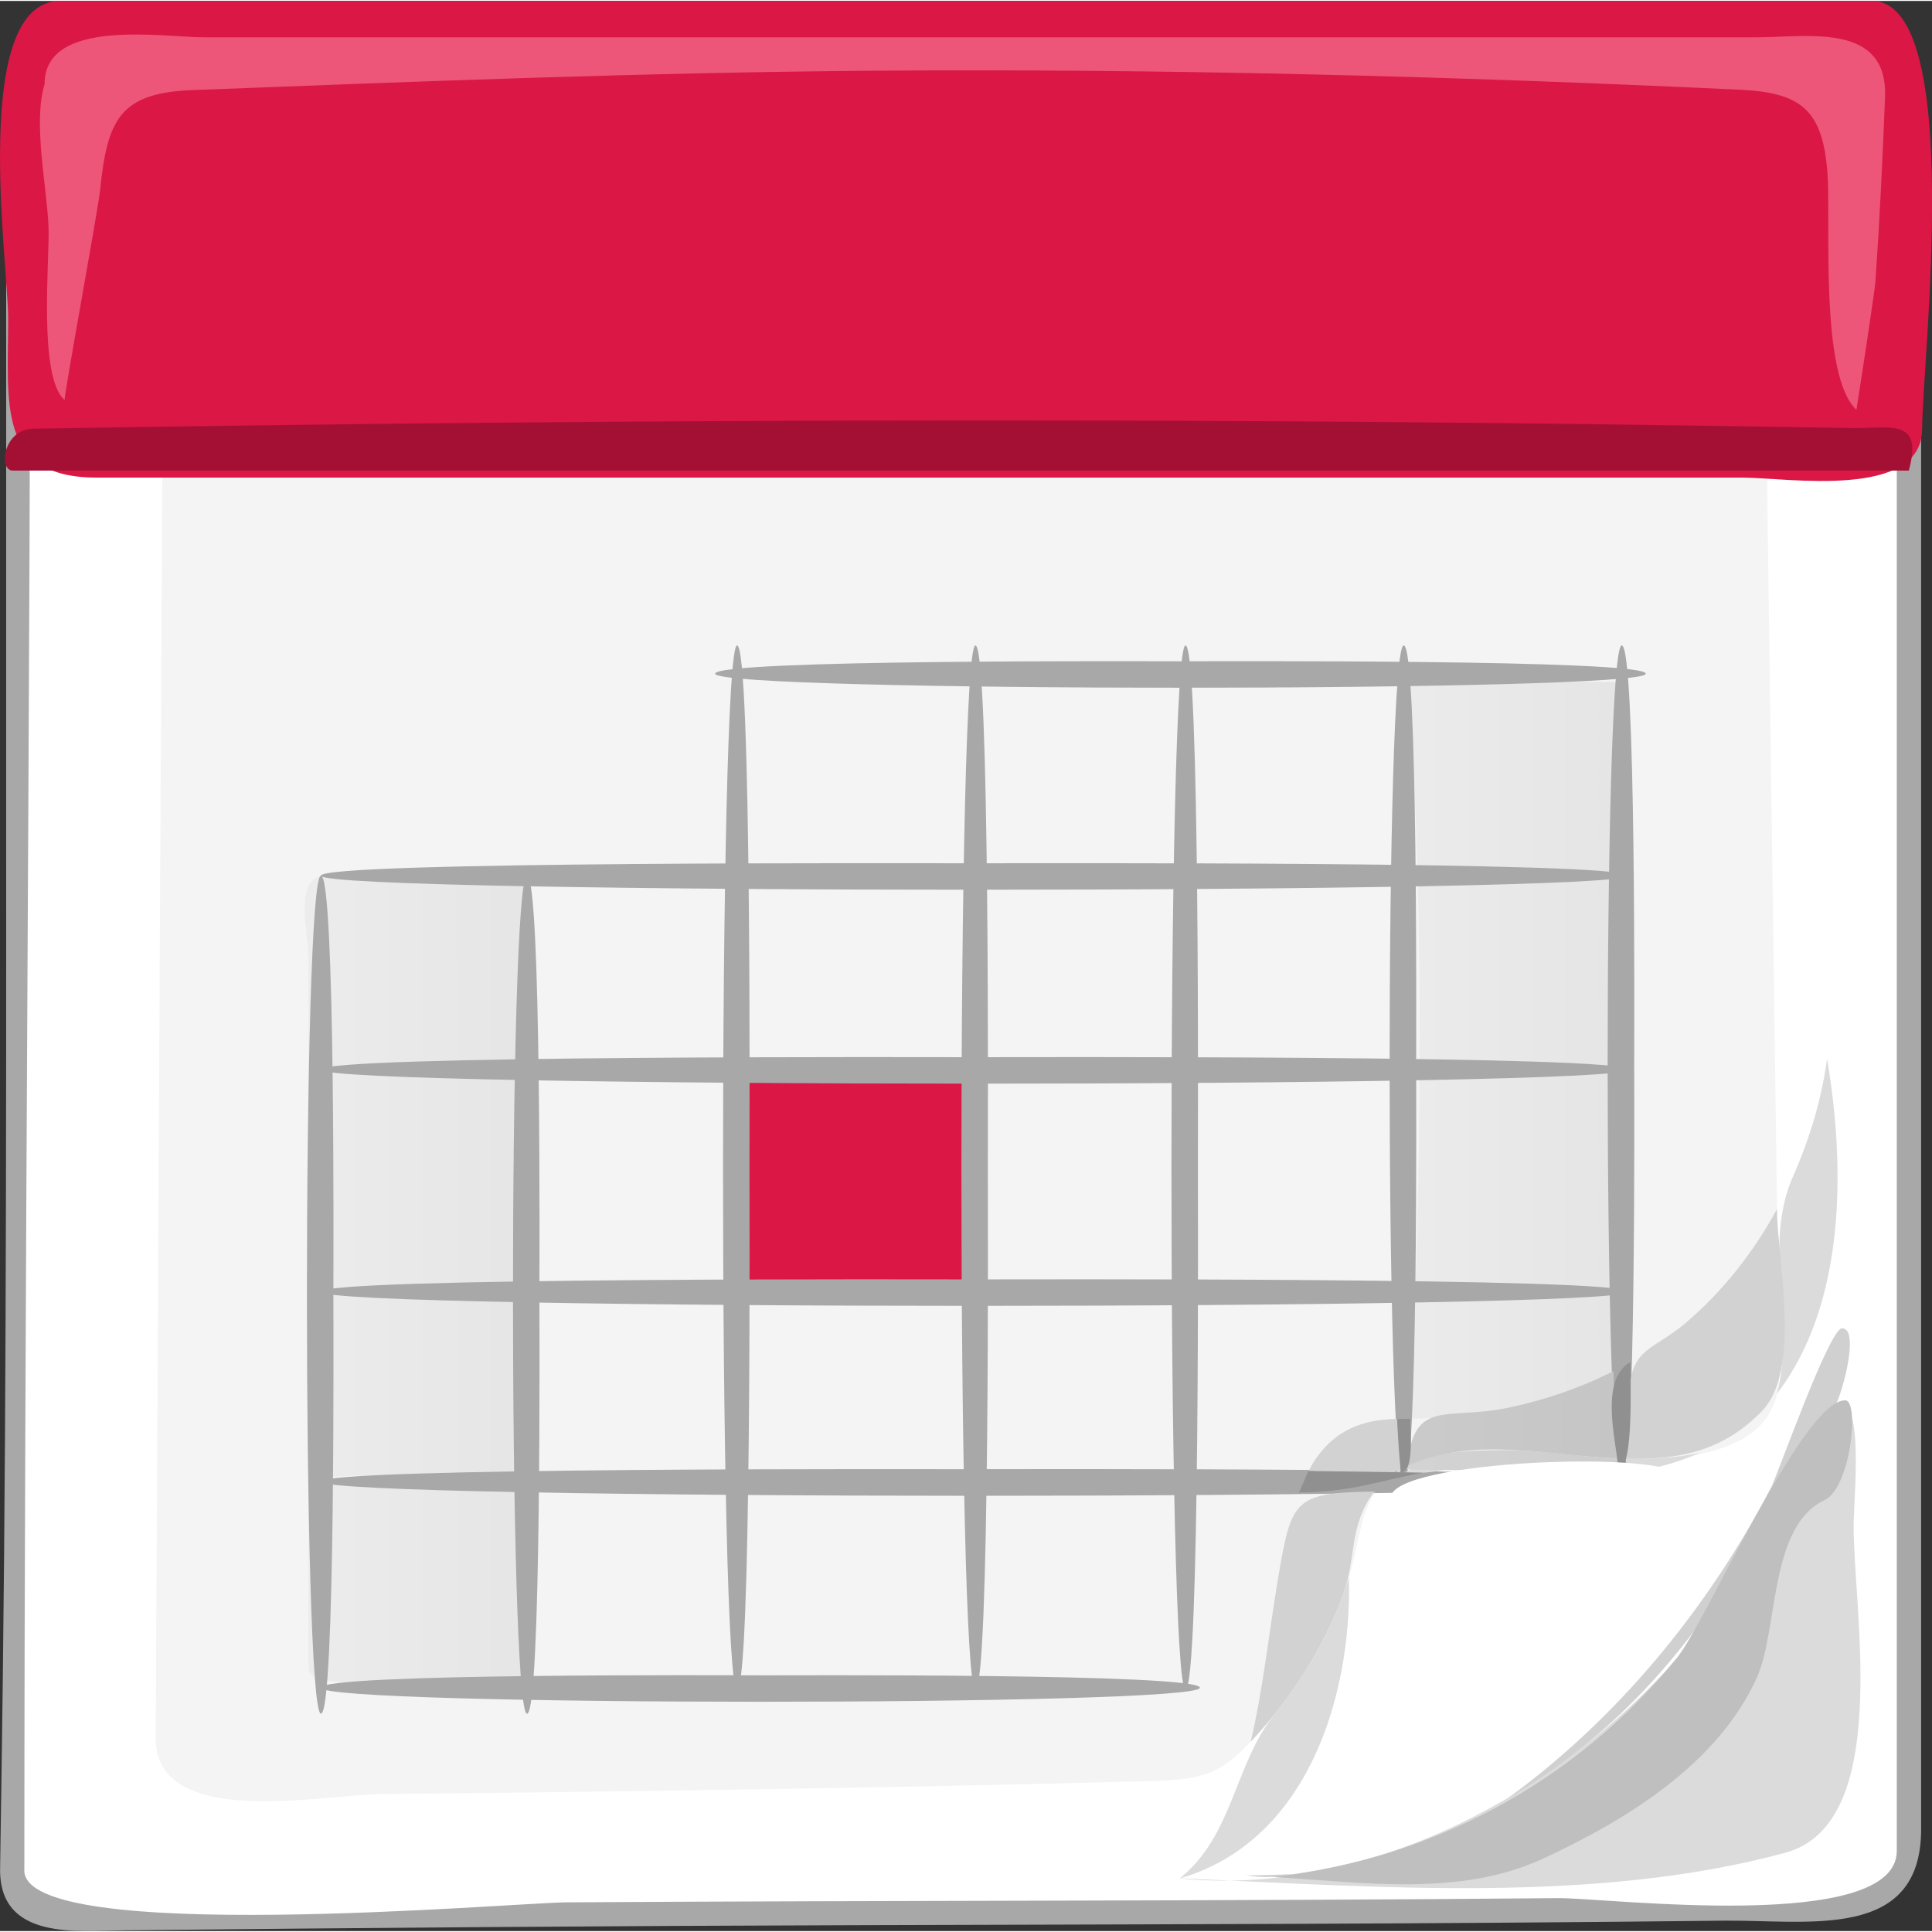 <svg xmlns:inkscape="http://www.inkscape.org/namespaces/inkscape" xmlns:sodipodi="http://sodipodi.sourceforge.net/DTD/sodipodi-0.dtd" xmlns="http://www.w3.org/2000/svg" xmlns:svg="http://www.w3.org/2000/svg" xmlns:rdf="http://www.w3.org/1999/02/22-rdf-syntax-ns#" xmlns:cc="http://creativecommons.org/ns#" xmlns:dc="http://purl.org/dc/elements/1.1/" id="Layer_1" style="enable-background:new 0 0 138.322 138.188" sodipodi:docname="calendar.svg" viewBox="0 0 138.322 138.188" sodipodi:version="0.32" version="1.1" inkscape:version="1.2.1 (9c6d41e410, 2022-07-14)" width="138" height="138">
  <rect x="0" y="0" width="138.322" height="138.188" fill="#333333" stroke="none"/>
  <defs id="defs725"/>
  <g id="g3">
    <path id="path5" style="fill:#FFFFFF" d="m136.67 81.629v50.044c0 8.34-20.666 4.989-25.896 5.036-35.376 0.32-70.755 0.194-106.13 0.598-4.484 0.051-3.74-4.697-3.697-7.647 0.125-8.313 0.212-16.628 0.273-24.944 0.157-21.162 0.085-42.32 0.085-63.477v-36c0-5.146 8.066-3.724 11.321-3.724h99.693c4.165 0 24.354-2.984 24.354 4.05v76.06"/>
    <path id="path7" style="fill:#A8A8A8" d="m4.784 0.646c-6.545 0-4.342 13.481-4.342 17.319v33.806c0 22.804 0.037 45.608-0.242 68.413-0.054 4.51-0.122 9.019-0.193 13.528-0.081 5.178 5.559 4.458 8.97 4.423 17.335-0.185 34.671-0.315 52.008-0.367 20.792-0.063 41.584-0.082 62.376-0.324 6.083-0.071 14.183 1.502 14.183-6.552v-116.42c0-3.44 1.462-11.734-2.656-13.481-3.452-1.467-9.152-0.342-12.723-0.342h-63.988c-17.793-0.001-35.589-0.001-53.388-0.001m-3.045 133.19c0-42.059 0.438-84.123 0.438-126.18 0-4.561 1.884-5.277 6.048-5.277h22.018 68.804c3.653 0 36.749-2.81 36.749 2.695v43.853 67.228 16.291c0 5.947-20.765 3.347-24.271 3.382-23.665 0.22-47.332 0.154-70.998 0.302-3.67 0.02-38.793 3.11-38.793-2.29"/>
    <path id="path9" style="fill:#F4F4F4" d="m127.39 98.685c-0.592 9.807-21.065 3.646-26.656 6.219-2.869 1.321-3.149 3.683-3.745 6.4-0.564 2.565-1.637 5.023-2.949 7.289-1.058 1.822-2.299 3.535-3.678 5.127-2.847 3.287-4.023 3.626-8.243 3.738-18.259 0.481-36.523 0.742-54.788 0.92-4.285 0.043-16.221 2.584-16.185-4.031 0.188-36.092 0.376-72.181 0.564-108.27 0.022-4.21 3.15-4.137 6.417-4.137h20.486 61.959 19.801c5.021 0 5.865 2.125 5.931 6.945 0.37 26.595 0.72 53.196 1.09 79.797"/>
    <path id="path11" style="fill:#da1745;fill-opacity:1" d="m137.61 30.657c0 5.078-9.771 3.471-12.788 3.471h-27.44-69.087-21.354c-7.196 0-6.357-5.305-6.357-11.397 0.001-3.963-2.767-22.731 3.753-22.731h15.316 90.248 24.105c6.7 0 3.61 25.875 3.61 30.657"/>
    <path id="path13" style="fill:#ed5579;fill-opacity:1" d="m4.634 28.561c-0.106-0.089 2.386-13.563 2.533-15.017 0.517-5.031 1.395-6.962 6.609-7.16 16.172-0.62 32.358-1.259 48.543-1.384 20.742-0.163 41.521 0.379 62.239 1.357 4.368 0.205 5.938 1.414 6.277 5.957 0.261 3.459-0.586 14.48 2.076 16.961 0.009 0.007 1.305-8.396 1.36-9.182 0.305-4.393 0.517-8.791 0.689-13.189 0.214-5.406-5.565-4.301-9.195-4.301h-54.485-56.708c-2.87 0-11.378-1.422-11.378 3.337-0.853 2.799 0.169 7.371 0.281 10.254 0.088 2.224-0.754 10.763 1.144 12.367"/>
    <path id="path15" style="fill:#a41034;fill-opacity:1" d="m136.67 33.624h-108.26-22.969-4.537c-1.005 0-0.705-2.959 1.481-2.997 36.955-0.617 73.913-0.792 110.87-0.333 6.415 0.08 12.83 0.173 19.247 0.286 2.75 0.051 5.22-0.802 4.16 3.044"/>
    <linearGradient id="XMLID_6_" y2="463.82" gradientUnits="userSpaceOnUse" y1="463.82" gradientTransform="matrix(181.33 0 0 -181.33 45114 84197)" x2="-247.01" x1="-248.78">
      <stop id="stop18" style="stop-color:#F4F4F4" offset="0"/>
      <stop id="stop20" style="stop-color:#6E6E6E" offset="1"/>
    </linearGradient>
    <path id="path22" style="fill:url(#XMLID_6_)" d="m37.693 62.636h-14.317c-2.447 0-1.287 3.93-1.287 5.984v39.128 11.694c0 1.676 9.475 0.733 11.145 0.733 0.476 0 4.458 0.239 4.458-0.196v-9.379c0-4.664 0.085-3.92-5.008-4.046-0.504-0.012-9.706-0.091-9.706-0.545 0-1.095 14.714 0.423 14.714-1.214v-13.64c0.001-9.501 0.001-19.006 0.001-28.514"/>
    <linearGradient id="XMLID_7_" y2="463.86" gradientUnits="userSpaceOnUse" y1="463.86" gradientTransform="matrix(181.33 0 0 -181.33 45159 84189)" x2="-246.86" x1="-248.6">
      <stop id="stop25" style="stop-color:#F4F4F4" offset="0"/>
      <stop id="stop27" style="stop-color:#6E6E6E" offset="1"/>
    </linearGradient>
    <path id="path29" style="fill:url(#XMLID_7_)" d="m115.75 48.751h-14.898c1.156 17.456 0.931 35.295 0.112 52.76 5.013-0.128 10.053-1.119 14.544-3.411-0.175-5.438-0.241-10.878-0.271-16.318-0.05-10.985-0.2-22.06 0.52-33.03"/>
    <linearGradient id="XMLID_8_" y2="463.7" gradientUnits="userSpaceOnUse" y1="463.7" gradientTransform="matrix(181.33 0 0 -181.33 45159 84189)" x2="-246.85" x1="-248.6">
      <stop id="stop32" style="stop-color:#FFFFFF" offset="0"/>
      <stop id="stop34" style="stop-color:#737373" offset="1"/>
    </linearGradient>
    <path id="path36" style="fill:url(#XMLID_8_)" d="m106.65 105.01c-1.043-0.007-2.084 0.034-3.122 0.122h8.65c-1.84-0.04-3.69-0.12-5.53-0.12"/>
    <path id="path38" style="fill:#da1745;fill-opacity:1" d="m69.808 92.123h-16.385c0.438 0-1.179-14.017-0.147-14.979 1.95-1.816 13.459 0 16.385 0 0.297 0.001 0.147 13.413 0.147 14.979"/>
    <path id="path40" style="fill:#A8A8A8" d="m23.867 92.627c0 1.795 0.156 29.998-0.888 29.998-1.339 0-1.339-59.996 0-59.996 1.044 0.005 0.888 28.207 0.888 30.003"/>
    <path id="path42" style="fill:#A8A8A8" d="m38.618 92.627c0 1.795 0.156 29.998-0.888 29.998-1.338 0-1.338-59.996 0-59.996 1.044 0.005 0.888 28.207 0.888 30.003"/>
    <path id="path44" style="fill:#A8A8A8" d="m53.659 83.517c0 2.214 0.156 37.373-0.888 37.373-1.34 0-1.34-74.747 0-74.747 1.044 0 0.888 35.159 0.888 37.374"/>
    <path id="path46" style="fill:#A8A8A8" d="m70.725 83.517c0 2.214 0.156 37.373-0.888 37.373-1.34 0-1.34-74.747 0-74.747 1.044 0 0.888 35.159 0.888 37.374"/>
    <path id="path48" style="fill:#A8A8A8" d="m101.39 76.146c0 1.796 0.146 29.989-0.89 29.989-1.347 0-1.347-59.992 0-59.992 1.03-0.005 0.89 28.204 0.89 29.998"/>
    <path id="path50" style="fill:#A8A8A8" d="m85.764 83.517c0 2.214 0.156 37.373-0.888 37.373-1.341 0-1.341-74.747 0-74.747 1.044 0 0.888 35.159 0.888 37.374"/>
    <path id="path52" style="fill:#A8A8A8" d="m117 76.146c0 1.796 0.147 29.989-0.89 29.989-1.346 0-1.346-59.992 0-59.992 1.04-0.005 0.89 28.204 0.89 29.998"/>
    <path id="path54" style="fill:#A8A8A8" d="m69.754 61.741c2.75 0 46.772-0.158 46.772 0.888 0 1.34-93.547 1.34-93.547 0-0.004-1.046 44.02-0.888 46.771-0.888"/>
    <path id="path56" style="fill:#A8A8A8" d="m69.754 75.624c2.75 0 46.772-0.157 46.772 0.889 0 1.34-93.547 1.34-93.547 0-0.004-1.046 44.02-0.889 46.771-0.889"/>
    <path id="path58" style="fill:#A8A8A8" d="m69.754 91.533c2.75 0 46.772-0.158 46.772 0.888 0 1.341-93.547 1.339-93.547 0-0.004-1.046 44.02-0.888 46.771-0.888"/>
    <path id="path60" style="fill:#A8A8A8" d="m84.515 47.279c1.983 0 33.313-0.156 33.313 0.888 0 1.339-66.628 1.339-66.628 0-0.002-1.043 31.33-0.888 33.313-0.888"/>
    <path id="path62" style="fill:#A8A8A8" d="m69.757 105.12c2.751 0 46.764-0.147 46.764 0.893 0 1.349-93.542 1.349-93.542 0 0.001-1.04 44.029-0.89 46.779-0.89"/>
    <path id="path64" style="fill:#A8A8A8" d="m54.445 119.88c1.878 0 31.462-0.157 31.462 0.887 0 1.339-62.929 1.339-62.929 0 0.001-1.05 29.589-0.89 31.467-0.89"/>
    <path id="path66" style="fill:#DBDBDB" d="m84.456 134.42c12.902 1.284 25.941-5.427 34.564-14.604 4.806-5.104 7.468-11.811 11.233-17.631 3.541-5.47 2.462 4.834 2.457 6.959-0.014 6.11 2.796 21.35-4.888 23.437-13.69 3.71-29.416 2.42-43.364 1.83"/>
    <path id="path68" style="fill:#DBDBDB" d="m121.75 103.94c-1.747 0.381-3.556 0.47-5.339 0.432-0.15 1.75 4.26 0.02 5.34-0.43m9.06-28.231c-0.383 2.895-1.247 5.736-2.421 8.404-2.239 5.088 0.164 10.342-1.153 15.583 4.95-6.498 4.87-16.278 3.57-23.987"/>
    <path id="path70" style="fill:#D2D2D2" d="m127.22 86.499c-1.667 3.082-3.865 5.877-6.536 8.152-2.29 1.947-3.9 1.755-4.021 4.945-0.059 1.593-0.124 3.188-0.253 4.779 3.857 0.084 6.958-0.563 9.716-3.394 2.87-2.954 1.15-10.62 1.09-14.491"/>
    <path id="path72" style="fill:#DBDBDB" d="m100.27 105.14c-0.692 0.38 0.04 0.3 0 0"/>
    <path id="path74" style="fill:#D2D2D2" d="m100.03 101.53c-2.859 0-4.989 1.119-6.345 3.719 1.644 0.018 5.158 0.68 6.589-0.107 0-0.98-0.19-2.5-0.24-3.61"/>
    <path id="path76" style="fill:#DBDBDB" d="m115.79 104.36c0.03 0.53 0.08 1.53 0 0"/>
    <path id="path78" style="fill:#D2D2D2" d="m115.79 103.99c0.02 0.56 0.03 0.41 0 0"/>
    <path id="path80" style="fill:#DBDBDB" d="m96.578 112.86c-1.091 3.577-2.999 6.892-5.329 9.801-2.885 3.602-2.947 8.68-6.793 11.764 9.141-2.64 12.345-13.03 12.122-21.56m1.935-6.14c-0.138 0-0.633 0.47 0 0m5.017-1.58c-0.558-0.009-2.77-0.278-2.833 0.21 0.95 0.07 1.89 0 2.83-0.21m12.26 0h-3.607c1.2 0.03 2.4 0.03 3.61 0"/>
    <path id="path82" style="fill:#D2D2D2" d="m98.399 106.72c-5.759 0.084-5.936 0.547-6.89 6.181-0.662 3.91-1.061 7.867-1.964 11.735 2.825-3.049 5.176-6.604 6.609-10.518 0.996-2.72 0.368-4.88 2.245-7.4"/>
    <linearGradient id="XMLID_9_" y2="463.7" gradientUnits="userSpaceOnUse" y1="463.7" gradientTransform="matrix(181.33 0 0 -181.33 45159 84189)" x2="-246.86" x1="-248.6">
      <stop id="stop85" style="stop-color:#DBDBDB" offset="0"/>
      <stop id="stop87" style="stop-color:#636363" offset="1"/>
    </linearGradient>
    <path id="path89" style="fill:url(#XMLID_9_)" d="m107.73 103.75c-0.907 0-6.854 0.007-7.012 1.389 5.007 0.129 10.049 0 15.064 0v-0.779c-2.7-0.11-5.33-0.61-8.05-0.61"/>
    <linearGradient id="XMLID_10_" y2="463.71" gradientUnits="userSpaceOnUse" y1="463.71" gradientTransform="matrix(181.33 0 0 -181.33 45159 84189)" x2="-246.85" x1="-248.6">
      <stop id="stop92" style="stop-color:#D2D2D2" offset="0"/>
      <stop id="stop94" style="stop-color:#5E5E5E" offset="1"/>
    </linearGradient>
    <path id="path96" style="fill:url(#XMLID_10_)" d="m100.18 104.2c0.013 0.284 0.014 0.777 0.087 0.937-0.03-0.32-0.06-0.63-0.09-0.94m15.33-6.1c-2.376 1.212-4.921 2.071-7.527 2.62-4.469 0.941-6.752-0.731-7.237 4.179 4.74-2.174 10.092-0.74 15.039-0.543-0.09-2.09-0.2-4.17-0.27-6.26"/>
    <path id="path98" style="fill:#909090" d="m100.97 101.51c-0.314 0.008-0.629 0.012-0.942 0.017 0.059 1.271 0.13 2.543 0.268 3.812 1.02 0.02 0.64-3.22 0.67-3.83"/>
    <path id="path100" style="fill:#909090" d="m116.74 97.434c-2.181 1.259-1.13 5.245-0.851 7.697 1.11-0.04 0.82-6.684 0.85-7.696"/>
    <path id="path102" style="fill:#909090" d="m93.681 105.25c-0.227 0.513-0.452 1.024-0.679 1.537 3.722-0.038 5.49-0.772 8.853-1.418-2.73-0.05-5.454-0.09-8.179-0.12"/>
    <path id="path104" style="fill:#D0D0D0" d="m92.562 134.12c-1.094 0.04-2.186 0.068-3.281 0.085 1.101 0.18 2.195 0.15 3.281-0.08m39.328-39.097c-0.922 0-4.599 10.449-5.088 11.39-4.499 8.646-10.984 16.568-18.905 22.299 8.118-4.695 13.596-11.317 18.182-19.327 1.621-2.83 3.029-6.117 5.184-8.597 0.52-0.58 1.96-5.757 0.63-5.757"/>
    <path id="path106" style="fill:#BFBFBF" d="m132.1 100.19c-3.054 0.001-9.985 15.934-12.038 18.438-7.371 8.999-17.637 14.432-28.987 15.686 6.483 0.374 13.432 1.458 19.42-1.321 5.933-2.755 12.438-6.721 15.271-12.908 1.57-3.429 0.854-10.875 4.877-12.76 1.86-0.88 2.51-7.14 1.46-7.14"/>
    <path id="path108" style="fill:#FFFFFF" d="m99.575 107.16c0 3.575 21.302 3.201 20.692-1.476-0.26-1.96-20.695-1.25-20.695 1.48"/>
  </g>
</svg>